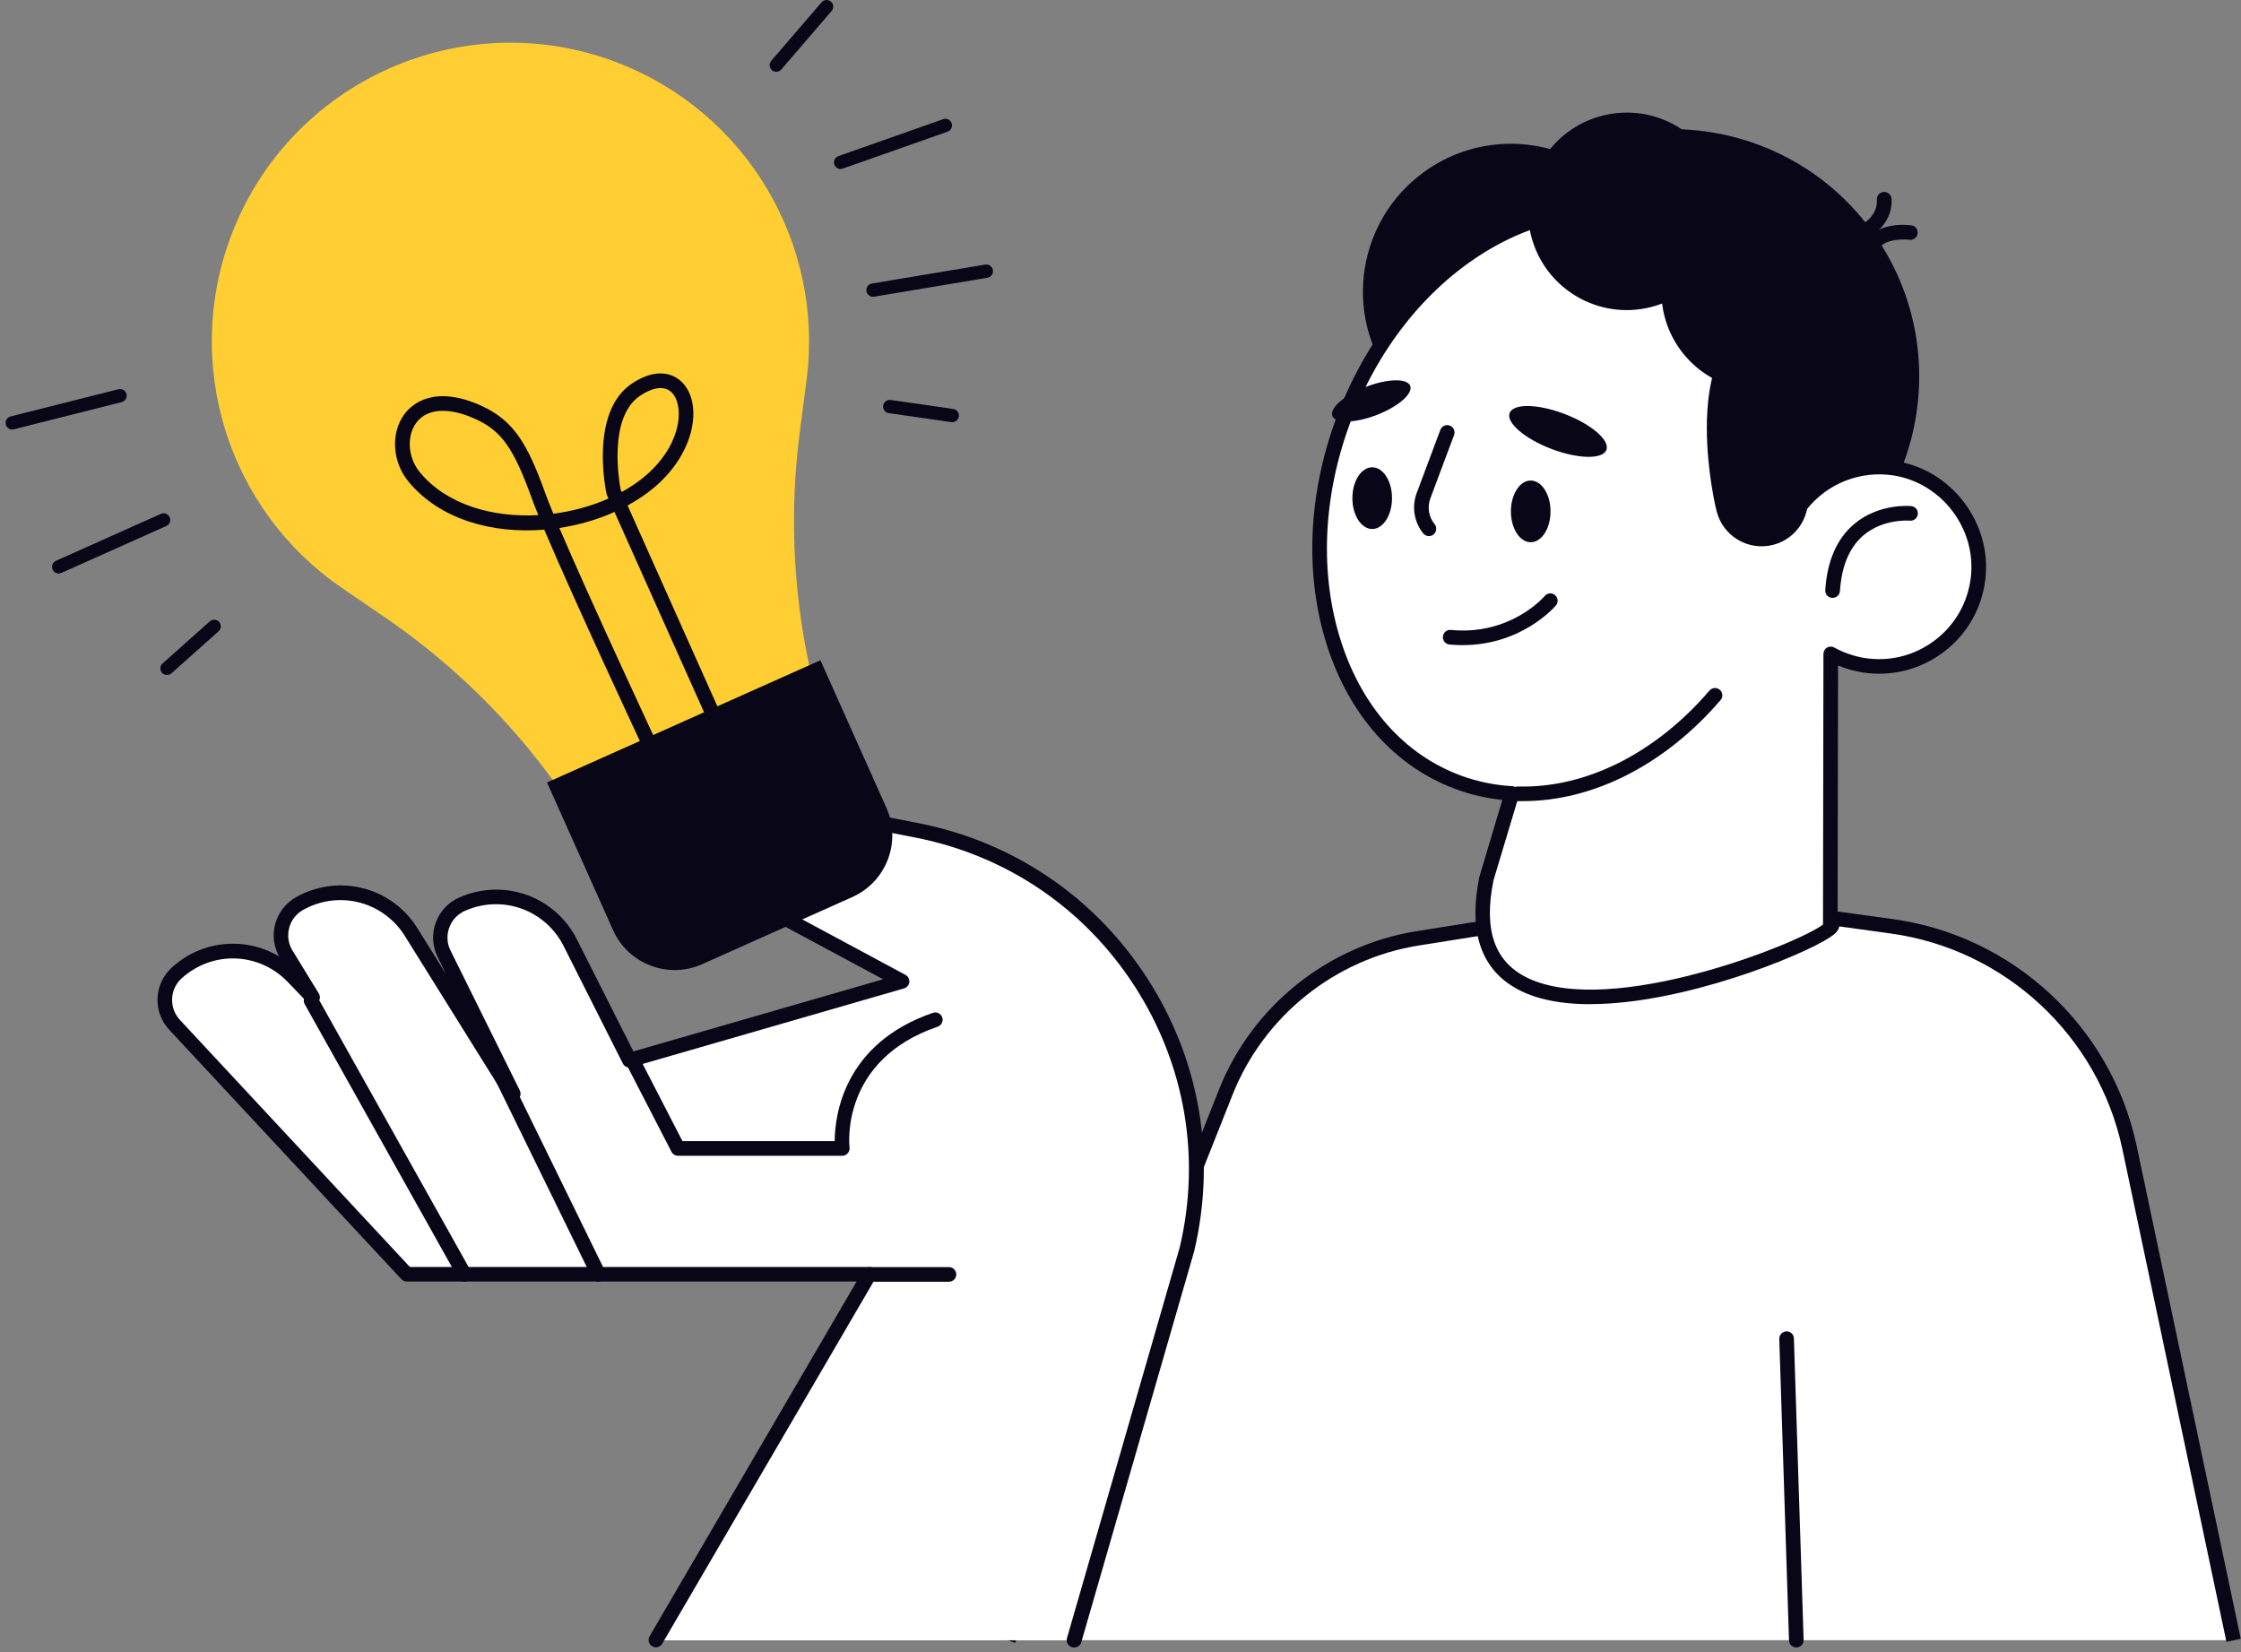 <svg width="297" height="219" viewBox="0 0 297 219" fill="none" xmlns="http://www.w3.org/2000/svg">
<rect x="0" y="0" width="297" height="219" fill="#808080" stroke="none"/>
<path d="M296.018 217.379L282.201 151.956C278.896 136.57 266.31 124.904 250.72 122.753L222.437 118.857L187.904 124.351C176.422 126.173 166.761 133.915 162.459 144.709L133.624 217.379H296.018Z" fill="white"/>
<path d="M134.525 217.737L163.361 145.067C167.508 134.641 176.975 127.064 188.05 125.31L222.447 119.846L250.585 123.721C265.71 125.805 278.035 137.238 281.252 152.169L295.069 217.592L296.968 217.195L283.151 151.772C279.769 136.046 266.785 124.002 250.856 121.813L222.573 117.917C222.476 117.898 222.379 117.908 222.292 117.917L187.759 123.411C176.006 125.281 165.967 133.314 161.569 144.369L132.733 217.04L134.535 217.757L134.525 217.737Z" fill="#080617"/>
<path d="M86.952 217.381L115.245 168.905H53.921L23.157 135.854C21.316 133.878 21.452 130.777 23.448 128.965C27.886 124.944 34.717 125.186 38.864 129.508L41.451 132.201L37.895 126.397C36.548 124.053 37.381 121.068 39.745 119.751C44.978 116.844 51.586 118.627 54.638 123.781L67.893 145.03L68.048 144.982L58.804 126.31C57.681 123.859 58.775 120.952 61.246 119.857C66.721 117.435 73.135 119.809 75.712 125.215L83.435 140.534L119.576 130.089L98.589 118.811C94.616 116.679 93.88 111.292 97.135 108.172C98.695 106.67 100.885 106.03 103.007 106.447L121.495 110.071C147.007 115.061 163.265 140.244 157.326 165.543L142.356 217.4H86.933L86.952 217.381Z" fill="white"/>
<path d="M142.375 218.349C142.792 218.349 143.179 218.068 143.305 217.651L158.275 165.794C161.221 153.246 159.002 140.427 152.035 129.643C145.069 118.858 134.294 111.562 121.698 109.091L103.21 105.468C100.788 104.993 98.269 105.729 96.476 107.444C94.703 109.15 93.87 111.523 94.209 113.965C94.538 116.407 95.972 118.471 98.143 119.633L117.037 129.788L83.948 139.351L76.584 124.759C73.774 118.858 66.856 116.3 60.858 118.955C59.424 119.585 58.329 120.748 57.777 122.211C57.225 123.674 57.273 125.273 57.932 126.697L59.143 129.148L55.461 123.248C52.128 117.628 45.006 115.7 39.27 118.887C37.904 119.653 36.916 120.903 36.489 122.405C36.073 123.887 36.257 125.428 36.993 126.765C32.556 124.12 26.81 124.565 22.789 128.218C21.626 129.274 20.948 130.718 20.88 132.278C20.812 133.848 21.364 135.34 22.43 136.483L53.194 169.534C53.378 169.727 53.63 169.844 53.901 169.844H113.53L86.089 216.866C85.818 217.331 85.973 217.922 86.438 218.194C86.903 218.465 87.494 218.31 87.766 217.845L116.059 169.369C116.233 169.069 116.233 168.7 116.059 168.4C115.884 168.1 115.564 167.916 115.216 167.916H54.318L23.845 135.175C23.137 134.41 22.769 133.412 22.808 132.365C22.857 131.319 23.302 130.36 24.077 129.662C28.157 125.961 34.338 126.183 38.146 130.156L40.733 132.85C41.072 133.208 41.634 133.247 42.022 132.947C42.41 132.646 42.516 132.094 42.255 131.677L38.699 125.873C38.195 124.992 38.059 123.936 38.34 122.928C38.621 121.92 39.28 121.087 40.191 120.583C45.006 117.909 50.975 119.527 53.785 124.255L67.05 145.523C67.282 145.892 67.718 146.056 68.135 145.94L68.29 145.892C68.571 145.814 68.794 145.611 68.91 145.349C69.026 145.087 69.017 144.787 68.891 144.525L59.647 125.854C59.221 124.933 59.192 123.868 59.56 122.889C59.928 121.91 60.664 121.145 61.614 120.719C66.652 118.49 72.447 120.641 74.811 125.612L82.543 140.95C82.756 141.367 83.231 141.57 83.677 141.444L119.818 130.999C120.196 130.892 120.467 130.563 120.516 130.166C120.554 129.778 120.361 129.4 120.012 129.207L99.025 117.928C97.406 117.056 96.341 115.515 96.089 113.704C95.837 111.882 96.457 110.118 97.784 108.849C99.112 107.57 100.991 107.018 102.803 107.376L121.291 111C133.364 113.364 143.693 120.36 150.369 130.699C157.045 141.037 159.176 153.323 156.357 165.299L141.406 217.108C141.261 217.622 141.551 218.155 142.065 218.31C142.152 218.339 142.249 218.349 142.336 218.349H142.375Z" fill="#080617"/>
<path d="M61.545 169.873C61.71 169.873 61.865 169.835 62.02 169.747C62.485 169.486 62.65 168.895 62.388 168.43L42.07 132.143C41.808 131.678 41.217 131.513 40.752 131.775C40.287 132.036 40.122 132.627 40.384 133.093L60.702 169.379C60.877 169.699 61.206 169.873 61.545 169.873Z" fill="#080617"/>
<path d="M79.325 169.873C79.47 169.873 79.615 169.844 79.751 169.776C80.236 169.544 80.429 168.962 80.197 168.478L67.475 142.491C67.242 142.007 66.661 141.813 66.176 142.045C65.692 142.278 65.498 142.859 65.731 143.344L78.453 169.331C78.617 169.67 78.966 169.873 79.325 169.873Z" fill="#080617"/>
<path d="M89.848 153.179H111.62C111.901 153.179 112.162 153.063 112.347 152.85C112.531 152.646 112.618 152.365 112.589 152.094C112.531 151.619 111.426 140.467 124.274 136.068C124.778 135.893 125.049 135.341 124.875 134.837C124.7 134.333 124.148 134.062 123.644 134.236C111.726 138.316 110.631 147.995 110.622 151.241H90.448L84.916 140.515C84.674 140.04 84.083 139.856 83.608 140.099C83.133 140.341 82.949 140.932 83.191 141.407L88.995 152.656C89.16 152.976 89.489 153.179 89.857 153.179H89.848Z" fill="#080617"/>
<path d="M115.245 169.873H125.767C126.3 169.873 126.736 169.437 126.736 168.904C126.736 168.372 126.3 167.936 125.767 167.936H115.245C114.712 167.936 114.276 168.372 114.276 168.904C114.276 169.437 114.712 169.873 115.245 169.873Z" fill="#080617"/>
<path d="M238.066 218.349C238.066 218.349 238.085 218.349 238.095 218.349C238.628 218.33 239.045 217.884 239.035 217.351L237.746 177.392C237.727 176.859 237.281 176.423 236.748 176.453C236.215 176.472 235.799 176.918 235.808 177.451L237.097 217.409C237.116 217.933 237.543 218.349 238.066 218.349Z" fill="#080617"/>
<path d="M195.109 69.24C184.425 54.625 187.611 34.117 202.225 23.432C216.839 12.748 237.348 15.934 248.032 30.548C258.717 45.163 255.531 65.671 240.916 76.356C226.302 87.04 205.793 83.854 195.109 69.24Z" fill="#080617"/>
<path d="M184.409 50.241C178.017 41.497 179.923 29.227 188.666 22.835C197.41 16.443 209.68 18.349 216.072 27.092C222.465 35.836 220.558 48.106 211.815 54.498C203.071 60.89 190.801 58.984 184.409 50.241Z" fill="#080617"/>
<path d="M193.282 103.684C177.256 97.773 170.406 76.34 177.973 55.809C185.541 35.277 204.667 23.417 220.694 29.318C234.075 34.25 241.051 50.005 238.59 67.029C241.458 63.337 246.186 61.273 251.128 62.068C258.007 63.172 262.949 69.693 262.154 76.612C261.292 84.111 254.384 89.314 247 88.171C245.421 87.929 243.958 87.396 242.63 86.659L242.572 122.433C246.797 123.285 190.705 147.199 196.984 116.474L200.375 105.147C197.972 105.011 195.598 104.536 193.282 103.684Z" fill="white"/>
<path d="M210.761 133.082C223.028 133.082 238.773 126.706 242.494 124.245C242.998 123.915 243.928 123.295 243.744 122.404C243.725 122.317 243.676 122.133 243.541 121.948L243.599 88.2C244.645 88.636 245.74 88.947 246.854 89.121C250.701 89.712 254.528 88.743 257.629 86.388C260.73 84.034 262.677 80.594 263.123 76.719C263.976 69.296 258.675 62.291 251.292 61.109C247.164 60.44 243.008 61.642 239.888 64.287C241.302 47.621 233.793 33.107 221.042 28.407C213.009 25.442 203.998 26.654 195.665 31.818C187.41 36.934 180.812 45.335 177.072 55.47C173.331 65.605 172.905 76.273 175.86 85.526C178.845 94.857 184.91 101.63 192.952 104.595C194.919 105.321 196.983 105.796 199.105 106.019L196.063 116.203C194.677 122.976 196.043 127.752 200.123 130.504C202.874 132.365 206.624 133.091 210.771 133.091L210.761 133.082ZM241.612 122.53C238.124 125.165 213.591 134.855 202.535 129.651C198.088 127.549 196.576 123.305 197.933 116.677L201.305 105.438C201.392 105.157 201.343 104.847 201.169 104.604C200.995 104.362 200.723 104.207 200.433 104.198C198.068 104.062 195.782 103.587 193.621 102.793C186.16 100.041 180.502 93.704 177.711 84.954C174.882 76.118 175.308 65.886 178.893 56.158C182.478 46.429 188.796 38.378 196.683 33.484C204.492 28.64 212.903 27.487 220.373 30.239C232.989 34.889 240.091 49.966 237.64 66.894C237.582 67.329 237.814 67.756 238.221 67.921C238.628 68.095 239.093 67.969 239.365 67.62C242.116 64.074 246.573 62.32 250.982 63.018C257.358 64.045 261.941 70.091 261.195 76.496C260.807 79.838 259.121 82.813 256.447 84.848C253.773 86.883 250.469 87.726 247.145 87.212C245.74 86.989 244.374 86.524 243.095 85.817C242.795 85.652 242.426 85.652 242.136 85.826C241.845 86.001 241.661 86.321 241.661 86.66L241.603 122.433C241.603 122.433 241.603 122.501 241.603 122.53H241.612Z" fill="#080617"/>
<path d="M242.882 79.238C243.385 79.238 243.812 78.841 243.85 78.328C244.064 75.014 245.11 72.533 246.961 70.954C249.606 68.696 253.084 69.006 253.113 69.006C253.646 69.055 254.121 68.667 254.17 68.134C254.218 67.602 253.84 67.127 253.307 67.078C253.133 67.059 249.005 66.681 245.72 69.462C243.434 71.4 242.155 74.336 241.903 78.211C241.864 78.744 242.271 79.209 242.804 79.238C242.823 79.238 242.843 79.238 242.862 79.238H242.882Z" fill="#080617"/>
<path d="M201.847 106.176C211.188 106.176 220.693 101.321 228.028 92.785C228.376 92.378 228.328 91.767 227.921 91.419C227.514 91.07 226.904 91.118 226.555 91.525C219.414 99.848 210.16 104.49 201.169 104.238C200.636 104.228 200.19 104.645 200.171 105.178C200.151 105.71 200.578 106.156 201.111 106.176C201.353 106.176 201.595 106.176 201.847 106.176Z" fill="#080617"/>
<path d="M186.897 51.139C187.294 52.166 185.308 53.901 182.459 54.996C179.61 56.1 176.975 56.158 176.577 55.132C176.18 54.104 178.167 52.37 181.015 51.275C183.864 50.17 186.499 50.112 186.897 51.139Z" fill="#080617"/>
<path d="M212.893 59.627C212.409 60.907 209.144 60.848 205.597 59.492C202.061 58.145 199.58 56.004 200.074 54.734C200.559 53.455 203.824 53.513 207.37 54.87C210.907 56.227 213.387 58.358 212.893 59.627Z" fill="#080617"/>
<path d="M189.377 71.052C189.59 71.052 189.803 70.984 189.988 70.839C190.404 70.5 190.472 69.889 190.133 69.473C189.338 68.494 189.135 67.215 189.571 66.043L192.71 57.652C192.894 57.148 192.643 56.596 192.139 56.402C191.635 56.218 191.083 56.47 190.889 56.974L187.749 65.365C187.081 67.157 187.41 69.202 188.621 70.694C188.815 70.926 189.096 71.052 189.377 71.052Z" fill="#080617"/>
<path d="M193.874 85.499C201.664 85.499 206.015 80.461 206.208 80.238C206.557 79.831 206.499 79.22 206.092 78.872C205.685 78.523 205.075 78.581 204.726 78.988C204.542 79.201 200.133 84.24 192.285 83.493C191.762 83.416 191.277 83.833 191.229 84.365C191.18 84.898 191.568 85.373 192.101 85.422C192.711 85.48 193.302 85.509 193.874 85.509V85.499Z" fill="#080617"/>
<path d="M202.923 31.267C204.715 38.263 211.847 42.487 218.852 40.685C225.858 38.883 230.072 31.761 228.27 24.756C226.478 17.76 219.346 13.535 212.341 15.338C205.345 17.13 201.121 24.262 202.923 31.267Z" fill="#080617"/>
<path d="M230.533 51.455C223.464 49.939 218.963 42.979 220.48 35.91C221.997 28.841 228.956 24.341 236.025 25.857C243.094 27.374 247.595 34.334 246.078 41.403C244.561 48.471 237.601 52.972 230.533 51.455Z" fill="#080617"/>
<path d="M227.514 67.785C228.357 71.069 231.709 73.056 234.994 72.213C238.279 71.37 240.265 68.017 239.422 64.733C238.579 61.448 243.317 39.395 233.957 41.798C222.882 44.637 226.671 64.5 227.514 67.794V67.785Z" fill="#080617"/>
<path d="M248.937 32.622C249.141 32.622 249.354 32.554 249.528 32.419C250.517 31.653 252.454 31.702 253.055 31.779C253.578 31.857 254.073 31.479 254.14 30.946C254.208 30.413 253.84 29.929 253.307 29.861C252.987 29.812 250.148 29.493 248.346 30.878C247.92 31.208 247.842 31.808 248.172 32.235C248.365 32.487 248.647 32.613 248.937 32.613V32.622Z" fill="#080617"/>
<path d="M247.756 31.219C247.93 31.219 248.114 31.17 248.269 31.073C248.376 31.006 250.875 29.407 250.682 26.345C250.653 25.812 250.188 25.415 249.655 25.434C249.122 25.463 248.715 25.928 248.744 26.461C248.86 28.38 247.252 29.417 247.232 29.426C246.777 29.707 246.641 30.308 246.932 30.763C247.116 31.054 247.436 31.219 247.756 31.219Z" fill="#080617"/>
<path d="M200.24 67.776C200.24 70.034 201.412 71.865 202.865 71.865C204.319 71.865 205.491 70.034 205.491 67.776C205.491 65.519 204.319 63.688 202.865 63.688C201.412 63.688 200.24 65.519 200.24 67.776Z" fill="#080617"/>
<path d="M179.233 66.022C179.233 68.28 180.405 70.111 181.859 70.111C183.312 70.111 184.484 68.28 184.484 66.022C184.484 63.765 183.312 61.934 181.859 61.934C180.405 61.934 179.233 63.765 179.233 66.022Z" fill="#080617"/>
<path d="M81.767 8.284C98.869 14.815 109.256 32.226 106.892 50.375L106.001 57.215C103.811 74.007 106.311 91.07 113.219 106.524L113.781 107.784L83.502 121.32L82.94 120.061C76.031 104.606 64.976 91.361 50.994 81.807L45.306 77.912C30.201 67.573 24.145 48.224 30.675 31.122C38.475 10.706 61.352 0.474 81.767 8.274V8.284Z" fill="#FFCE33"/>
<path d="M108.721 87.51L72.498 103.705L81.247 123.271C83.26 127.774 88.55 129.802 93.061 127.785L112.964 118.887C117.466 116.874 119.495 111.583 117.478 107.072L108.729 87.506L108.721 87.51Z" fill="#080617"/>
<path d="M86.535 100.604C86.671 100.604 86.816 100.575 86.942 100.517C87.426 100.294 87.64 99.713 87.407 99.228C87.3 98.996 78.377 79.908 74.133 69.976C76.681 69.589 79.171 68.872 81.439 67.854L93.909 95.74C94.132 96.225 94.703 96.448 95.188 96.225C95.672 96.002 95.895 95.43 95.672 94.946L83.173 66.992C84.355 66.352 85.45 65.626 86.448 64.812C91.864 60.432 93.075 54.202 90.808 51.14C89.597 49.502 87.107 48.572 83.725 50.849C78.125 54.618 80.285 64.986 80.382 65.432C80.392 65.5 80.421 65.558 80.44 65.626L80.644 66.071C78.386 67.069 75.886 67.757 73.338 68.087C72.892 67.011 72.534 66.1 72.292 65.432C69.966 58.979 68.183 55.762 63.765 53.766C57.525 50.946 54.608 53.572 53.649 54.822C51.75 57.312 51.954 61.178 54.134 63.824C58.31 68.891 65.296 70.761 72.127 70.199C76.245 79.908 85.208 99.093 85.653 100.042C85.818 100.391 86.167 100.604 86.535 100.604ZM71.332 68.271C65.267 68.61 59.192 66.895 55.636 62.583C54.047 60.655 53.853 57.758 55.2 55.994C56.634 54.115 59.473 53.94 62.98 55.52C66.449 57.089 68.067 59.357 70.489 66.081C70.703 66.662 70.984 67.399 71.342 68.271H71.332ZM87.533 51.431C88.25 51.431 88.841 51.712 89.258 52.293C90.721 54.279 90.139 59.337 85.237 63.31C84.365 64.017 83.415 64.647 82.388 65.209L82.262 64.928C82.068 63.93 80.547 55.336 84.82 52.458C85.837 51.779 86.758 51.431 87.543 51.431H87.533Z" fill="#080617"/>
<path d="M7.779 76.011C7.895 76.011 8.021 75.982 8.138 75.933L22.042 69.713C22.488 69.519 22.681 68.996 22.488 68.55C22.294 68.104 21.771 67.91 21.325 68.104L7.421 74.325C6.975 74.528 6.781 75.042 6.975 75.487C7.12 75.817 7.44 76.011 7.779 76.011Z" fill="#080617"/>
<path d="M1.626 56.925C1.694 56.925 1.771 56.926 1.839 56.897L16.121 53.292C16.596 53.176 16.877 52.691 16.761 52.226C16.645 51.751 16.16 51.471 15.695 51.587L1.413 55.191C0.938 55.307 0.657 55.792 0.773 56.257C0.87 56.654 1.229 56.925 1.626 56.925Z" fill="#080617"/>
<path d="M22.139 89.461C22.352 89.461 22.555 89.383 22.72 89.238L28.97 83.666C29.338 83.347 29.367 82.785 29.038 82.426C28.718 82.068 28.156 82.029 27.797 82.358L21.548 87.93C21.18 88.25 21.151 88.812 21.48 89.17C21.654 89.364 21.897 89.461 22.139 89.461Z" fill="#080617"/>
<path d="M115.699 39.33C115.699 39.33 115.796 39.33 115.845 39.32L130.863 36.81C131.348 36.733 131.668 36.277 131.59 35.793C131.512 35.309 131.057 34.989 130.573 35.066L115.554 37.576C115.07 37.653 114.75 38.109 114.827 38.593C114.895 39.02 115.273 39.33 115.699 39.33Z" fill="#080617"/>
<path d="M111.407 22.392C111.504 22.392 111.601 22.373 111.698 22.344L125.582 17.451C126.038 17.286 126.28 16.782 126.125 16.327C125.96 15.871 125.466 15.629 125.001 15.794L111.116 20.687C110.661 20.852 110.419 21.356 110.574 21.811C110.7 22.169 111.039 22.402 111.407 22.402V22.392Z" fill="#080617"/>
<path d="M126.202 55.954C126.638 55.954 127.006 55.635 127.074 55.199C127.142 54.714 126.813 54.268 126.328 54.201L118.044 53.009C117.569 52.941 117.114 53.27 117.046 53.755C116.978 54.239 117.307 54.685 117.792 54.753L126.076 55.945C126.076 55.945 126.163 55.945 126.202 55.945V55.954Z" fill="#080617"/>
<path d="M102.881 9.514C103.132 9.514 103.375 9.408 103.549 9.204L110.215 1.453C110.535 1.084 110.487 0.522 110.118 0.212C109.75 -0.107 109.188 -0.059 108.878 0.309L102.212 8.061C101.892 8.429 101.941 8.991 102.309 9.301C102.473 9.446 102.677 9.514 102.881 9.514Z" fill="#080617"/>
</svg>
